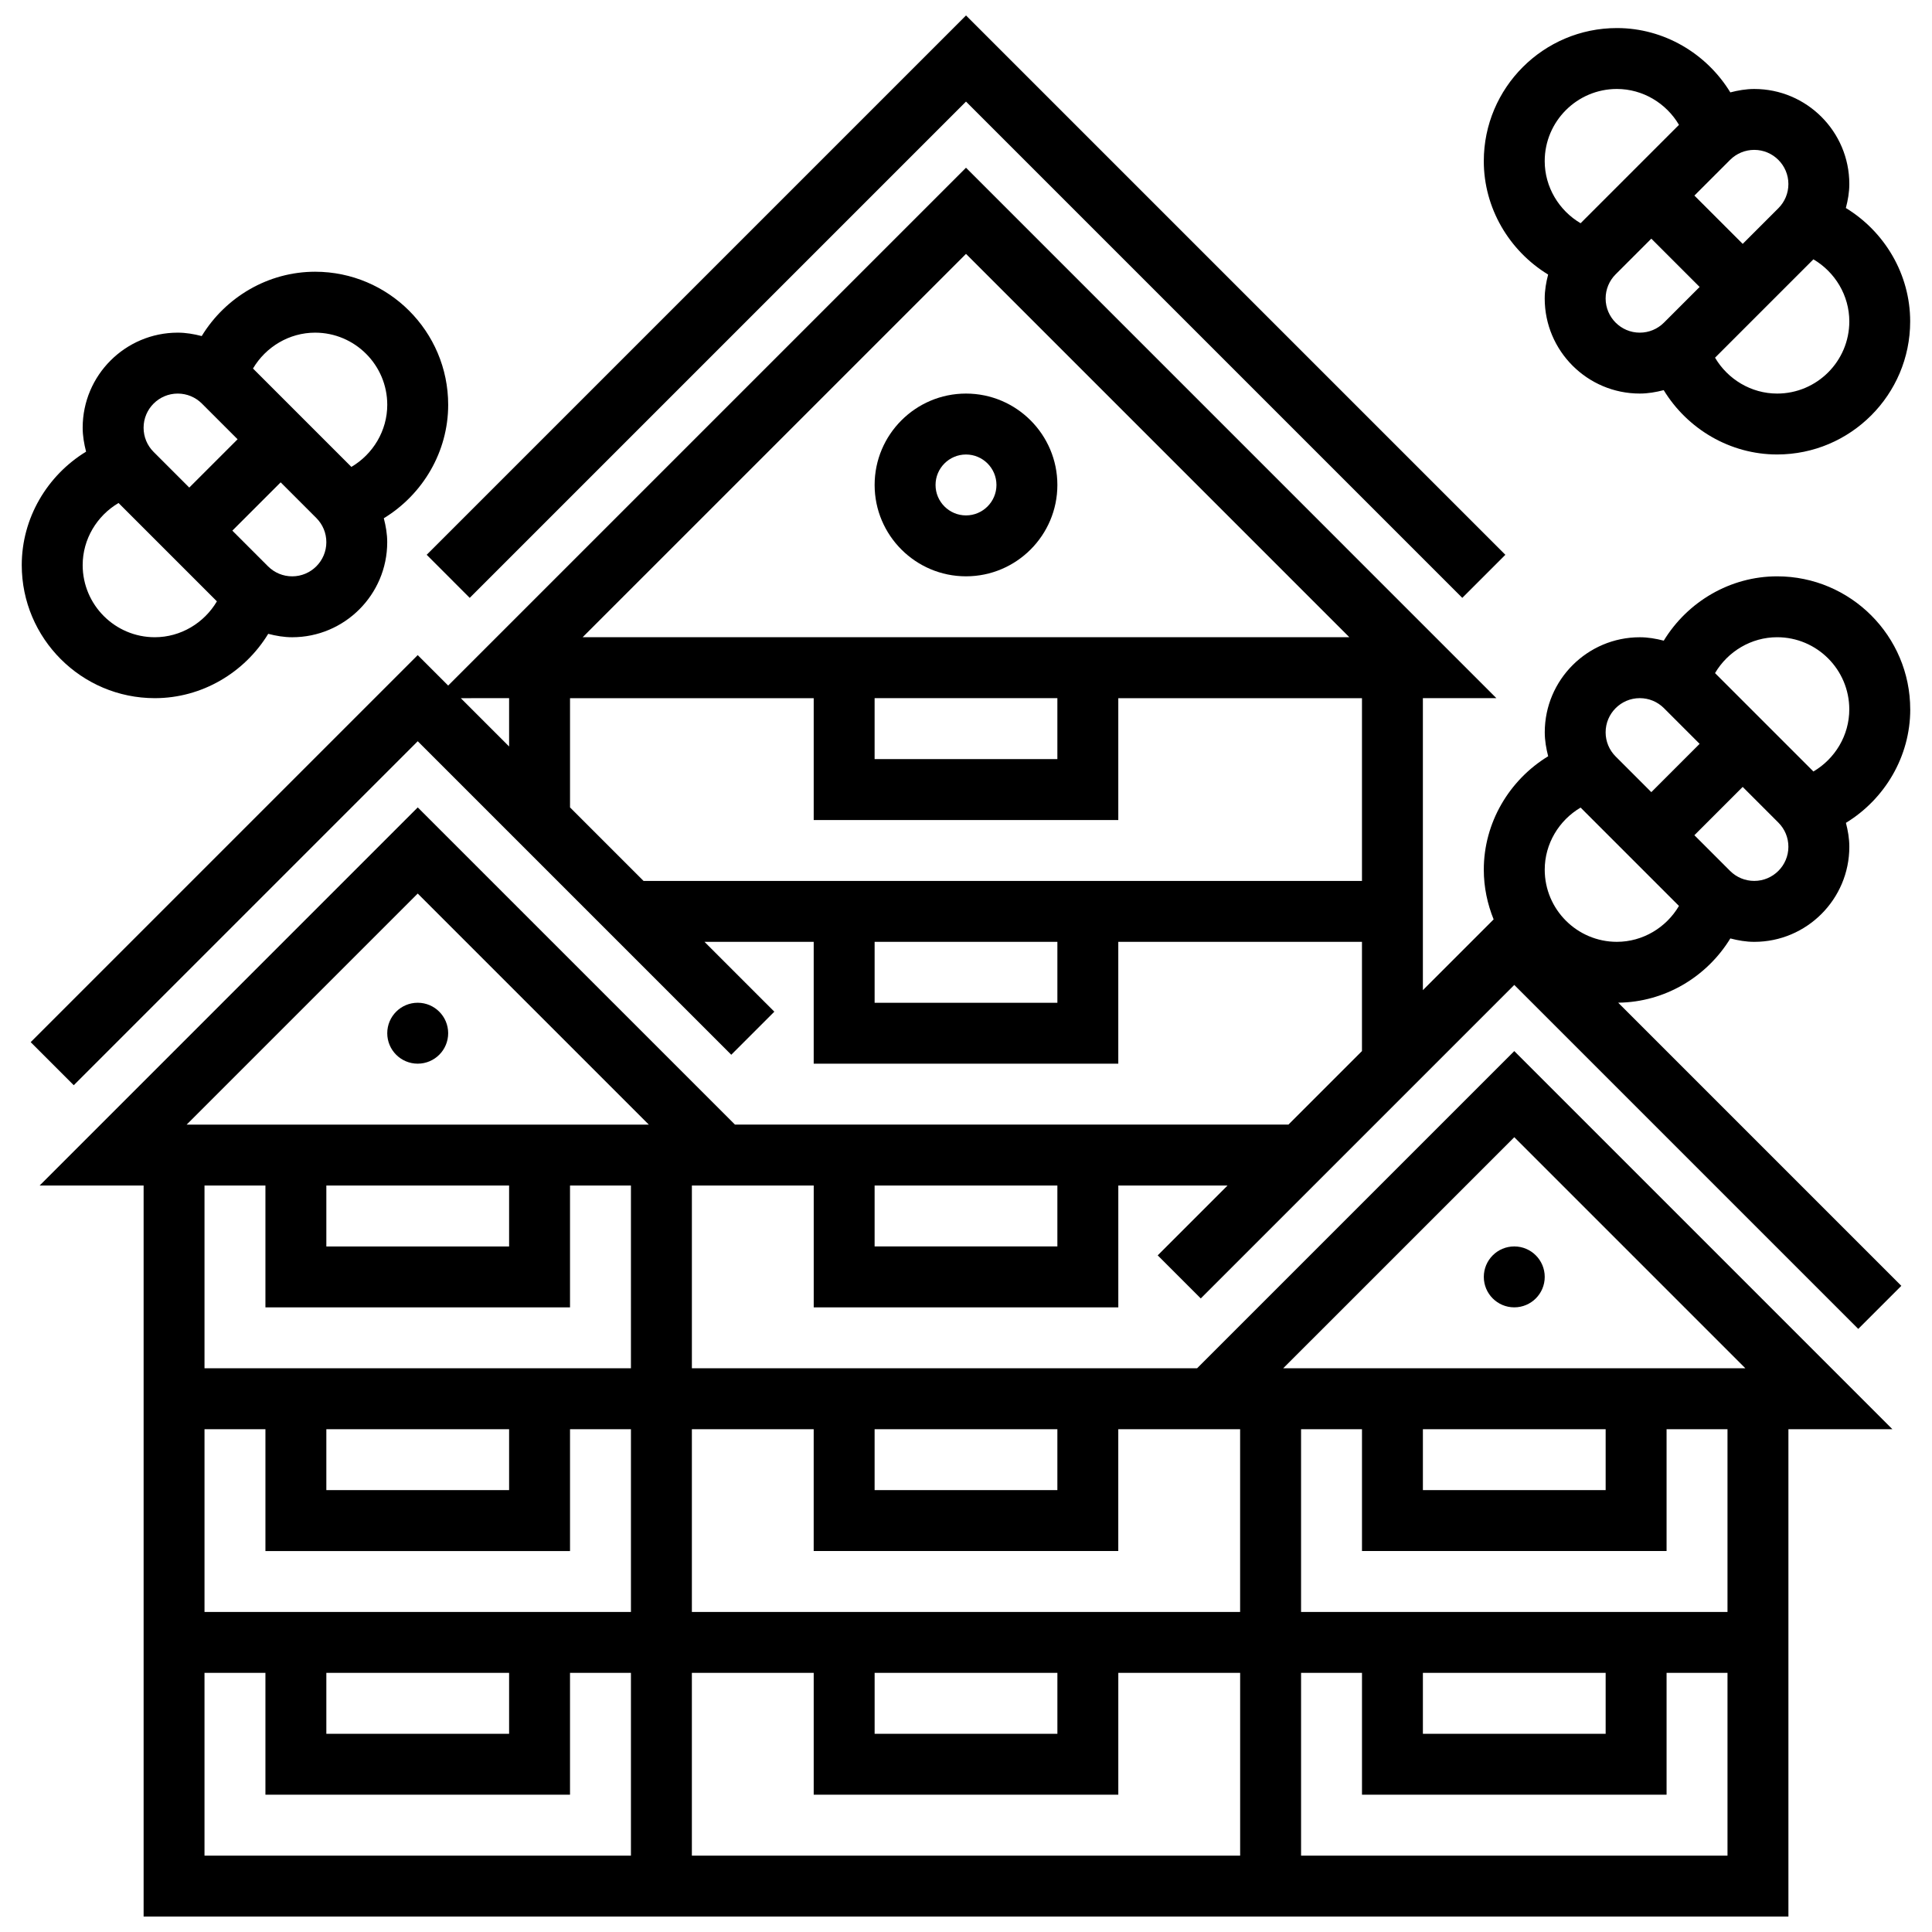 <?xml version="1.0" encoding="UTF-8"?>
<!-- Uploaded to: SVG Find, www.svgrepo.com, Generator: SVG Find Mixer Tools -->
<svg width="800px" height="800px" version="1.1" viewBox="144 144 512 512" xmlns="http://www.w3.org/2000/svg">
 <defs>
  <clipPath id="b">
   <path d="m257 148.09h286v154.91h-286z"/>
  </clipPath>
  <clipPath id="a">
   <path d="m152 188h499v463.9h-499z"/>
  </clipPath>
 </defs>
 <path d="m262.77 417.81c0 4.461-3.613 8.074-8.07 8.074-4.461 0-8.074-3.613-8.074-8.074 0-4.457 3.613-8.07 8.074-8.07 4.457 0 8.07 3.613 8.07 8.07"/>
 <path d="m553.37 482.39c0 4.457-3.613 8.07-8.07 8.07-4.461 0-8.074-3.613-8.074-8.07s3.613-8.074 8.074-8.074c4.457 0 8.07 3.617 8.07 8.074"/>
 <g clip-path="url(#b)">
  <path d="m268.48 302.44 131.52-131.52 131.52 131.52 11.414-11.414-142.93-142.93-142.93 142.93z"/>
 </g>
 <path d="m400 248.3c-13.352 0-24.215 10.863-24.215 24.215s10.863 24.215 24.215 24.215 24.215-10.863 24.215-24.215-10.863-24.215-24.215-24.215zm0 32.289c-4.449 0-8.07-3.625-8.07-8.07 0-4.449 3.625-8.07 8.07-8.07 4.449 0 8.07 3.625 8.07 8.07 0 4.445-3.625 8.07-8.07 8.07z"/>
 <path d="m185.03 329.02c12.457 0 23.758-6.731 30.051-17.047 2.059 0.531 4.164 0.902 6.344 0.902 13.891 0 25.191-11.301 25.191-25.191 0-2.18-0.371-4.285-0.902-6.344 10.328-6.297 17.059-17.605 17.059-30.062 0-19.445-15.82-35.266-35.266-35.266-12.457 0-23.758 6.731-30.051 17.047-2.059-0.531-4.164-0.902-6.344-0.902-13.902 0-25.203 11.301-25.203 25.191 0 2.18 0.371 4.285 0.902 6.344-10.316 6.305-17.047 17.609-17.047 30.062 0 19.445 15.82 35.266 35.266 35.266zm36.406-32.285c-2.422 0-4.691-0.945-6.402-2.648l-9.461-9.461 12.805-12.801 9.457 9.457c1.703 1.711 2.648 3.981 2.648 6.402 0 4.988-4.059 9.051-9.047 9.051zm6.07-64.578c10.543 0 19.121 8.582 19.121 19.121 0 6.859-3.769 13.078-9.508 16.457l-26.074-26.074c3.383-5.734 9.598-9.504 16.461-9.504zm-36.406 16.145c2.422 0 4.691 0.945 6.402 2.648l9.461 9.461-12.805 12.801-9.461-9.461c-1.703-1.711-2.644-3.981-2.644-6.402 0-4.988 4.059-9.047 9.047-9.047zm-15.684 28.996 26.066 26.066c-3.383 5.738-9.598 9.508-16.457 9.508-10.539 0.004-19.117-8.574-19.117-19.117 0-6.859 3.769-13.078 9.508-16.457z"/>
 <g clip-path="url(#a)">
  <path d="m650.23 332c0-19.445-15.82-35.266-35.266-35.266-12.457 0-23.758 6.731-30.051 17.047-2.059-0.531-4.164-0.902-6.344-0.902-13.891 0-25.191 11.301-25.191 25.191 0 2.18 0.371 4.285 0.902 6.344-10.324 6.305-17.059 17.605-17.059 30.062 0 4.664 0.961 9.098 2.606 13.172l-18.75 18.75v-77.379h19.484l-140.56-140.57-137.23 137.23-8.07-8.07-102.57 102.57 11.414 11.414 91.16-91.16 83.086 83.086 11.414-11.414-18.508-18.508h28.941v32.289h80.719v-32.289h64.578v28.945l-19.484 19.484-146.68 0.004-84.062-84.062-100.21 100.21h27.559v193.73h435.89v-129.15h27.559l-100.21-100.21-84.062 84.062h-133.88v-48.434h32.289v32.289h80.719v-32.289h28.945l-18.508 18.508 11.414 11.414 83.086-83.082 91.156 91.156 11.414-11.414-75.039-75.039c12.316-0.121 23.48-6.805 29.723-17.023 2.059 0.531 4.164 0.902 6.344 0.902 13.891 0 25.191-11.301 25.191-25.191 0-2.18-0.371-4.285-0.902-6.344 10.316-6.297 17.047-17.605 17.047-30.059zm-250.23-120.72 101.59 101.59h-203.19zm-24.219 117.74h48.434v16.145h-48.434zm-96.863 0v12.805l-12.801-12.801zm145.3 80.723h-48.434v-16.145h48.434zm-109.67-32.289-19.484-19.484v-28.945h64.578v32.289h80.719v-32.289h64.578v48.434zm-59.844 3.344 61.234 61.234h-122.47zm-24.219 77.379h48.434v16.145h-48.434zm0 64.574h48.434v16.145h-48.434zm64.578 32.289v-32.289h16.145v48.434h-113.01v-48.434h16.145v32.289zm-64.578 32.289h48.434v16.145h-48.434zm-32.289 0h16.145v32.289h80.719v-32.289h16.145v48.434l-113.01-0.004zm177.59 0h48.434v16.145h-48.434zm64.578 32.285v-32.289h32.289v48.434h-145.3v-48.434h32.289v32.289zm48.434 16.145v-48.434h16.145v32.289h80.719v-32.289h16.145v48.434zm32.285-48.43h48.434v16.145h-48.434zm80.723-16.145h-113.01v-48.434h16.145v32.289h80.719v-32.289h16.145zm-80.723-48.434h48.434v16.145h-48.434zm24.219-77.379 61.234 61.234h-122.47zm-169.52 77.379h48.434v16.145h-48.434zm-16.145 0v32.289h80.719v-32.289h32.289v48.434h-145.29v-48.434zm-48.43-16.145h-113.01v-48.434h16.145v32.289h80.719v-32.289h16.145zm113.01-32.289h-48.434v-16.145h48.434zm154.34-145.3c2.422 0 4.691 0.945 6.402 2.648l9.461 9.461-12.801 12.801-9.461-9.461c-1.703-1.711-2.648-3.977-2.648-6.398 0-4.988 4.059-9.051 9.047-9.051zm-6.066 64.578c-10.543 0-19.121-8.582-19.121-19.121 0-6.859 3.769-13.078 9.508-16.457l26.066 26.066c-3.379 5.742-9.594 9.512-16.453 9.512zm36.402-16.145c-2.422 0-4.691-0.945-6.402-2.648l-9.461-9.461 12.801-12.801 9.461 9.461c1.707 1.711 2.652 3.981 2.652 6.402 0 4.988-4.062 9.047-9.051 9.047zm15.684-28.996-26.074-26.074c3.383-5.738 9.598-9.508 16.457-9.508 10.543 0 19.121 8.582 19.121 19.121 0.008 6.863-3.762 13.082-9.504 16.461z"/>
 </g>
 <path d="m554.27 216.76c-0.535 2.059-0.906 4.168-0.906 6.344 0 13.891 11.301 25.191 25.191 25.191 2.18 0 4.285-0.371 6.344-0.902 6.297 10.316 17.605 17.047 30.051 17.047 19.445 0 35.266-15.82 35.266-35.266 0-12.457-6.731-23.758-17.047-30.051 0.547-2.059 0.918-4.164 0.918-6.352 0-13.891-11.301-25.191-25.191-25.191-2.18 0-4.285 0.371-6.344 0.902-6.297-10.316-17.605-17.047-30.051-17.047-19.461 0-35.281 15.82-35.281 35.266 0 12.453 6.734 23.762 17.051 30.059zm15.238 6.344c0-2.422 0.945-4.691 2.648-6.402l9.461-9.457 12.801 12.801-9.461 9.461c-1.711 1.703-3.981 2.648-6.402 2.648-4.988 0-9.047-4.059-9.047-9.051zm45.453 25.195c-6.859 0-13.078-3.769-16.457-9.508l26.066-26.066c5.746 3.375 9.516 9.59 9.516 16.449 0 10.543-8.582 19.125-19.125 19.125zm2.981-55.527c0 2.422-0.945 4.691-2.648 6.402l-9.461 9.457-12.801-12.801 9.461-9.461c1.711-1.703 3.981-2.648 6.402-2.648 4.984 0 9.047 4.062 9.047 9.051zm-45.453-25.195c6.859 0 13.078 3.769 16.457 9.508l-26.074 26.074c-5.738-3.383-9.508-9.598-9.508-16.457 0-10.543 8.582-19.125 19.125-19.125z"/>
</svg>